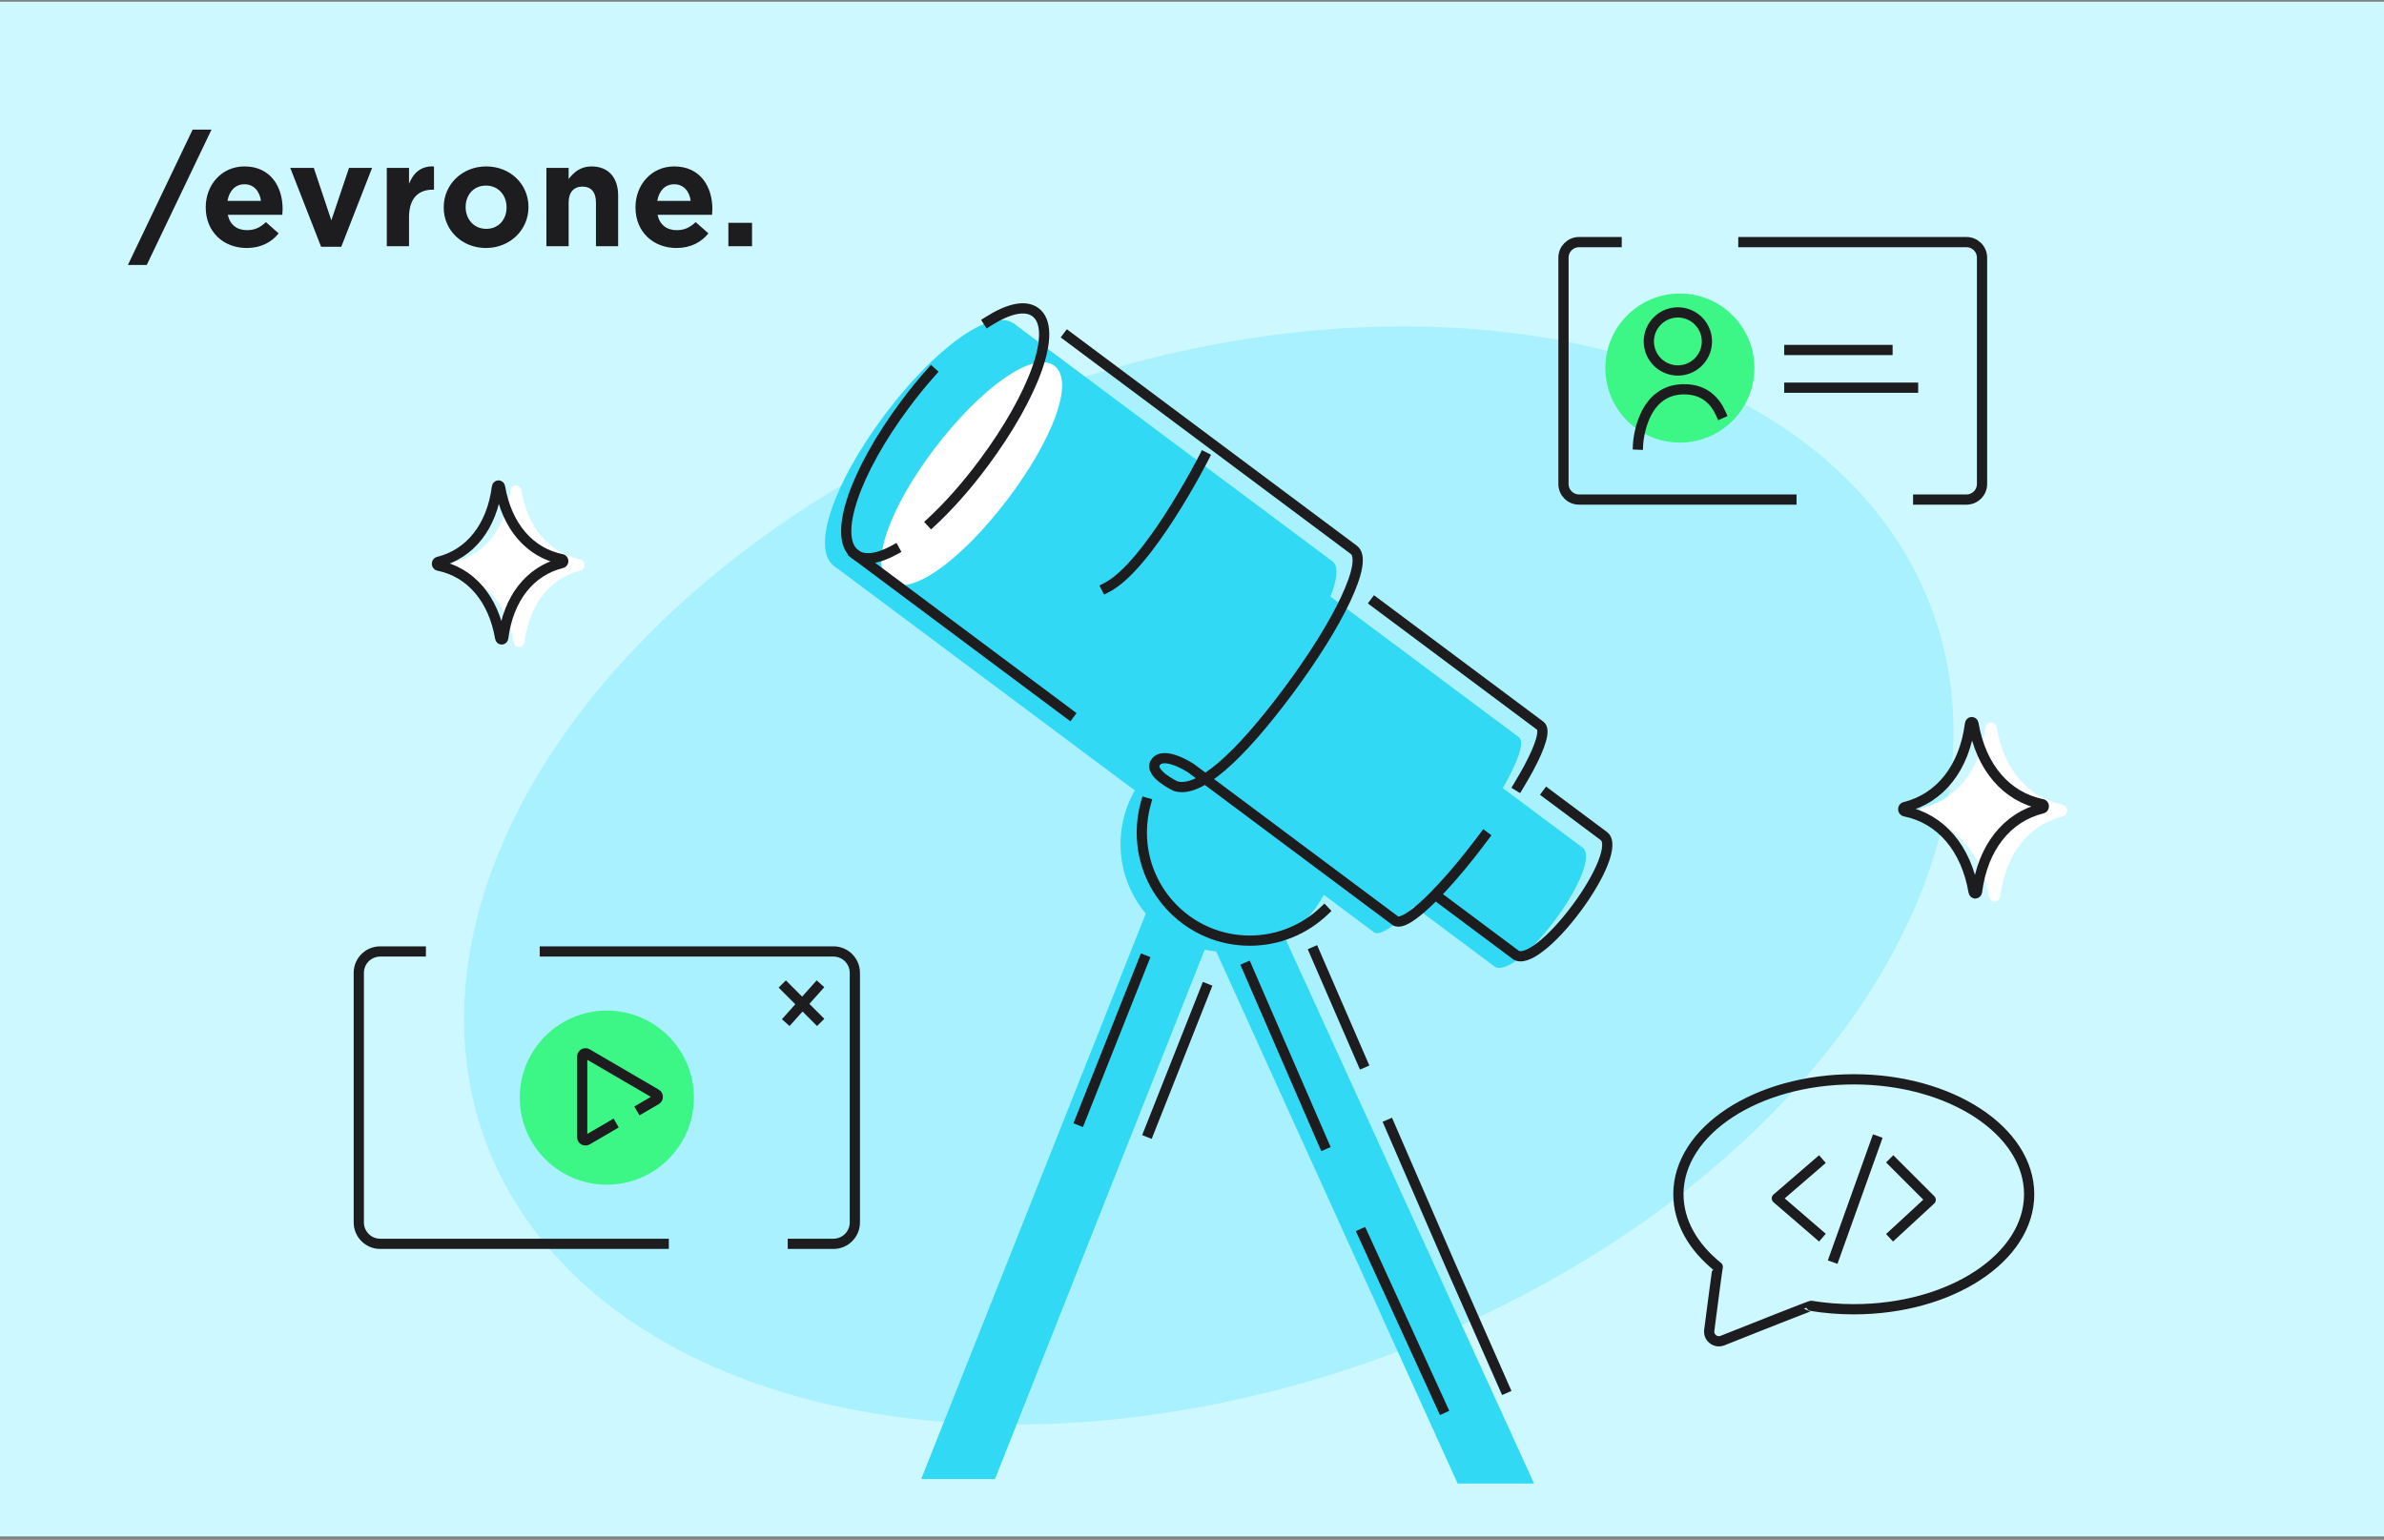 <svg xmlns="http://www.w3.org/2000/svg" width="466" height="301" fill="none"><rect width="100%" height="100%" fill="#808080" stroke="none"/><g clip-path="url(#a)"><path fill="#CEF8FF" d="M0 .336h466v300H0z"/><path fill="#1D1D1F" d="M41.344 25.336 28.687 51.791H25l12.656-26.456h3.687ZM55.243 40.849c0-4.345-2.345-8.318-7.461-8.318-4.458 0-7.567 3.601-7.567 7.973v.06c0 4.684 3.395 7.913 7.999 7.913 2.77 0 4.823-1.09 6.252-2.857l-2.485-2.199c-1.196 1.109-2.252 1.568-3.714 1.568-1.94 0-3.309-1.03-3.74-2.996h10.657c.027-.399.06-.804.06-1.143Zm-10.776-1.575c.345-1.966 1.515-3.255 3.315-3.255 1.8 0 2.97 1.315 3.229 3.255h-6.544ZM68.224 32.817h4.511l-6.026 15.427h-3.94l-6.033-15.427h4.604l3.428 10.258 3.455-10.258ZM84.834 32.531v4.544h-.226c-2.883 0-4.657 1.741-4.657 5.401v5.654h-4.345v-15.314h4.345v3.089c.884-2.113 2.312-3.488 4.883-3.375ZM120.83 38.218v9.912h-4.338v-8.537c0-2.059-.97-3.116-2.631-3.116-1.661 0-2.711 1.056-2.711 3.116v8.537h-4.345V32.817h4.345v2.172c.997-1.282 2.286-2.458 4.485-2.458 3.282 0 5.195 2.172 5.195 5.687ZM139.247 40.849c0-4.345-2.346-8.318-7.461-8.318-4.452 0-7.568 3.601-7.568 7.973v.06c0 4.684 3.402 7.913 7.999 7.913 2.771 0 4.83-1.09 6.259-2.857l-2.492-2.199c-1.195 1.109-2.252 1.568-3.713 1.568-1.94 0-3.309-1.03-3.741-2.996h10.657c.026-.399.06-.804.06-1.143Zm-10.77-1.575c.339-1.966 1.508-3.255 3.309-3.255 1.8 0 2.976 1.315 3.228 3.255h-6.537ZM147 43.56h-4.624v4.571H147v-4.571ZM95.052 32.531c-4.77 0-8.318 3.574-8.318 7.973v.06c0 4.398 3.514 7.913 8.258 7.913 4.744 0 8.311-3.574 8.311-7.973v-.053c0-4.405-3.515-7.919-8.252-7.919Zm3.966 8.032c0 2.252-1.482 4.172-3.966 4.172s-4.033-1.973-4.033-4.232v-.053c0-2.259 1.488-4.172 3.973-4.172s4.026 1.967 4.026 4.225v.06Z"/><ellipse cx="236.276" cy="171.131" fill="#A9F1FF" rx="150.615" ry="100.125" transform="rotate(-20.104 236.276 171.131)"/><path fill="#31D9F5" d="m244.73 162.298-12.359-4.878-52.301 131.694h14.424l50.236-126.816Z"/><path stroke="#1D1D1F" stroke-width="2" d="m223.942 186.736-13.188 33.209m25.301-27.635-7.909 19.966-3.955 9.983"/><path fill="#31D9F5" d="m239.606 157.978-12.183 5.303 57.504 126.717h14.938l-60.259-132.02Z"/><path fill="#31D9F5" d="M240.135 186.14c11.654 0 21.102-9.463 21.102-21.137 0-11.673-9.448-21.136-21.102-21.136-11.655 0-21.103 9.463-21.103 21.136 0 11.674 9.448 21.137 21.103 21.137ZM303.981 179.83c-4.765 6.405-9.913 10.544-11.887 9.067-.013-.009-.026-.022-.039-.03l-21.847-16.308 17.259-23.196 21.846 16.308s.026.021.039.03c1.974 1.473-.606 7.723-5.371 14.129Z"/><path fill="#31D9F5" d="M285.974 165.748c-7.832 10.524-15.431 17.958-17.405 16.485-.013-.009-.025-.021-.038-.03l-39.901-29.782 28.354-38.104 39.896 29.782s.026.017.039.026c1.974 1.477-3.118 11.1-10.945 21.623Z"/><path fill="#31D9F5" d="M247.742 137.25c-9.728 13.074-19.52 22.05-22.488 19.832-.017-.013-.038-.03-.055-.047l-62.26-46.469 35.218-47.339L260.416 109.7s.043.03.06.043c2.967 2.218-3.01 14.434-12.734 27.507Z"/><path fill="#31D9F5" d="M198.247 63.296c4.533 3.386-.387 16.39-10.115 29.463-9.728 13.073-20.574 21.261-25.106 17.876-4.533-3.386-.052-16.179 9.676-29.248 9.723-13.073 21.008-21.473 25.545-18.091Z"/><path fill="#fff" d="M206.055 71.477c4.14 3.022-.353 14.628-9.238 26.296-8.884 11.668-18.79 18.976-22.93 15.955-4.14-3.022-.047-14.44 8.837-26.104 8.881-11.668 19.187-19.165 23.331-16.147Z"/><path stroke="#1D1D1F" stroke-linecap="square" stroke-linejoin="round" stroke-width="2" d="m256.938 186.071 9.414 21.696m-22.587-18.673 15.019 34.613m23.18 51.578-15.612-34.136m27.775 30.234-10.607-24.05-3.58-8.25-5.676-13.081-2.688-6.196M258.852 178.038c-3.787 3.616-8.914 5.836-14.559 5.836-11.655 0-21.103-9.463-21.103-21.137 0-2.015.282-3.965.808-5.812M302.419 155.156l11.052 8.249s.026.022.039.03c1.974 1.474-.606 7.724-5.371 14.129-4.765 6.405-9.913 10.545-11.887 9.067-.013-.009-.026-.021-.039-.03l-15.599-11.644M167.098 108.3l41.93 31.298M268.772 117.75l32.262 24.083s.026.018.039.026c1.059.793.084 3.932-2.257 8.296-.588 1.096-1.262 2.27-2.012 3.502m-6.676 9.826c-.911 1.225-1.82 2.408-2.717 3.54-1.234 1.558-2.446 3.019-3.614 4.36-5.274 6.054-9.645 9.65-11.073 8.584-.013-.008-.026-.021-.039-.03l-39.9-29.782s-5.393-3.558-6.946-1.064c-1.299 2.085 3.922 4.566 3.922 4.566 4.533 1.495 12.407-5.599 22.135-18.672 9.724-13.074 15.702-25.29 12.734-27.508-.017-.013-.039-.03-.06-.043l-55.834-41.679"/><path stroke="#1D1D1F" stroke-linecap="square" stroke-linejoin="round" stroke-width="2" d="M235.378 89.334s-10.881 21.395-19.129 25.556M182.051 102.076c1.623-1.498 3.287-3.202 4.958-5.079 1.768-1.987 3.543-4.167 5.281-6.504 9.728-13.073 14.648-26.077 10.115-29.463-2.004-1.494-5.325-.688-9.247 1.803m-18.312 44.657c-3.212 1.766-5.909 2.188-7.662.879-4.533-3.386-.052-16.179 9.676-29.248 1.697-2.282 3.442-4.422 5.191-6.381"/><path fill="#fff" stroke="#fff" stroke-linecap="round" stroke-linejoin="round" stroke-width="1.52" d="M403.001 158.033c-7.041-1.409-12.003-7.202-13.465-15.717-.079-.457-.619-.445-.678.015-1.099 8.569-5.81 14.568-12.785 16.275-.373.091-.348.747.029.823 7.038 1.413 11.998 7.209 13.457 15.728.077.457.616.433.674-.027 1.1-8.572 5.811-14.57 12.785-16.277.373-.09.359-.744-.017-.82Z"/><path stroke="#1D1D1F" stroke-linecap="square" stroke-linejoin="round" stroke-width="2" d="M399.219 157.199c-7.041-1.409-12.002-7.201-13.465-15.717-.078-.457-.618-.445-.677.015-1.1 8.57-5.81 14.568-12.785 16.275-.373.092-.348.747.028.823 7.039 1.413 11.998 7.209 13.457 15.728.078.458.616.433.675-.027 1.099-8.571 5.81-14.57 12.785-16.277.373-.09.359-.744-.018-.82Z"/><path fill="#fff" stroke="#fff" stroke-linecap="round" stroke-linejoin="round" stroke-width="1.52" d="M113.242 110.068c-6.326-1.266-10.784-6.471-12.099-14.122-.07-.411-.555-.4-.608.013-.988 7.7-5.221 13.09-11.488 14.624-.335.082-.313.671.025.739 6.324 1.27 10.78 6.477 12.091 14.132.07.411.553.389.606-.024.988-7.702 5.221-13.091 11.488-14.625.335-.081.322-.669-.016-.737Z"/><path stroke="#1D1D1F" stroke-linecap="square" stroke-linejoin="round" stroke-width="2" d="M109.845 109.319c-6.327-1.266-10.785-6.471-12.099-14.122-.07-.411-.556-.4-.609.013-.988 7.7-5.221 13.09-11.487 14.623-.335.083-.313.672.025.74 6.324 1.27 10.78 6.477 12.091 14.132.069.411.553.389.606-.024.988-7.702 5.22-13.091 11.487-14.625.335-.081.323-.669-.015-.737Z"/><path stroke="#1D1D1F" stroke-linecap="square" stroke-width="2" d="M82.255 185.989h-7.94c-2.309 0-4.18 1.872-4.18 4.18v48.79c0 2.309 1.871 4.18 4.18 4.18h20.061m12.121-57.15H162.917c2.309 0 4.18 1.872 4.18 4.18v48.79c0 2.309-1.871 4.18-4.18 4.18h-7.94m-60.602 0h36.361-36.361ZM154.255 199.153l5.459-6.1m0 6.1-6.101-6.1"/><circle cx="118.615" cy="214.564" r="17.017" fill="#3CF686"/><path stroke="#1D1D1F" stroke-linecap="square" stroke-width="2" d="m125.358 216.658 2.902-1.693c.425-.248.425-.861 0-1.109l-13.495-7.872c-.428-.25-.965.059-.965.554v15.744c0 .496.537.805.965.555l4.814-2.808"/><path stroke="#1D1D1F" stroke-linecap="square" stroke-linejoin="round" stroke-width="2" d="M328.075 233.457c0-12.415 15.347-22.474 34.282-22.474 18.934 0 34.281 10.065 34.281 22.474s-15.347 22.473-34.281 22.473c-2.865 0-5.652-.228-8.311-.663-.038-.093-11.706 4.539-17.356 6.788-1.347.535-2.769-.57-2.583-2.008.592-4.563 1.614-12.393 1.661-12.405-4.806-3.87-7.687-8.805-7.687-14.185h-.006Z"/><path stroke="#1D1D1F" stroke-linecap="square" stroke-linejoin="round" stroke-width="2" d="m355.473 227.231-8.149 7.025 8.149 7.025M370.085 227.231l7.306 7.306-7.306 6.744"/><path stroke="#1D1D1F" stroke-linecap="square" stroke-width="2" d="m366.713 223.016-8.149 22.76"/><path stroke="#1D1D1F" stroke-width="2" d="M351.169 97.651H308.652c-1.679 0-3.04-1.361-3.04-3.04V50.367c0-1.679 1.361-3.04 3.04-3.04h8.349m56.946 50.324h10.44c1.679 0 3.04-1.361 3.04-3.04V50.367c0-1.679-1.361-3.04-3.04-3.04H339.779"/><circle cx="328.366" cy="71.948" r="14.568" fill="#3CF686"/><path stroke="#1D1D1F" stroke-linecap="square" stroke-linejoin="round" stroke-width="2" d="M322.296 66.79c-.009-1.122.315-2.222.932-3.16.616-.938 1.497-1.672 2.531-2.11 1.033-.438 2.174-.559 3.276-.349 1.103.21 2.119.743 2.919 1.53.8.787 1.348 1.794 1.576 2.893.227 1.099.124 2.241-.297 3.281-.422 1.04-1.142 1.932-2.071 2.563-.928.631-2.023.972-3.146.981-1.505.012-2.953-.575-4.026-1.631s-1.682-2.494-1.694-3.999v0ZM336.354 80.822c-1.084-2.406-3.071-4.56-6.711-4.718-8.971-.388-9.456 10.807-9.456 10.807"/><path stroke="#1D1D1F" stroke-linecap="square" stroke-width="2" d="M349.76 68.411h19.189M349.76 75.788h24.187"/></g><defs><clipPath id="a"><path fill="#fff" d="M0 .336h466v300H0z"/></clipPath></defs></svg>
